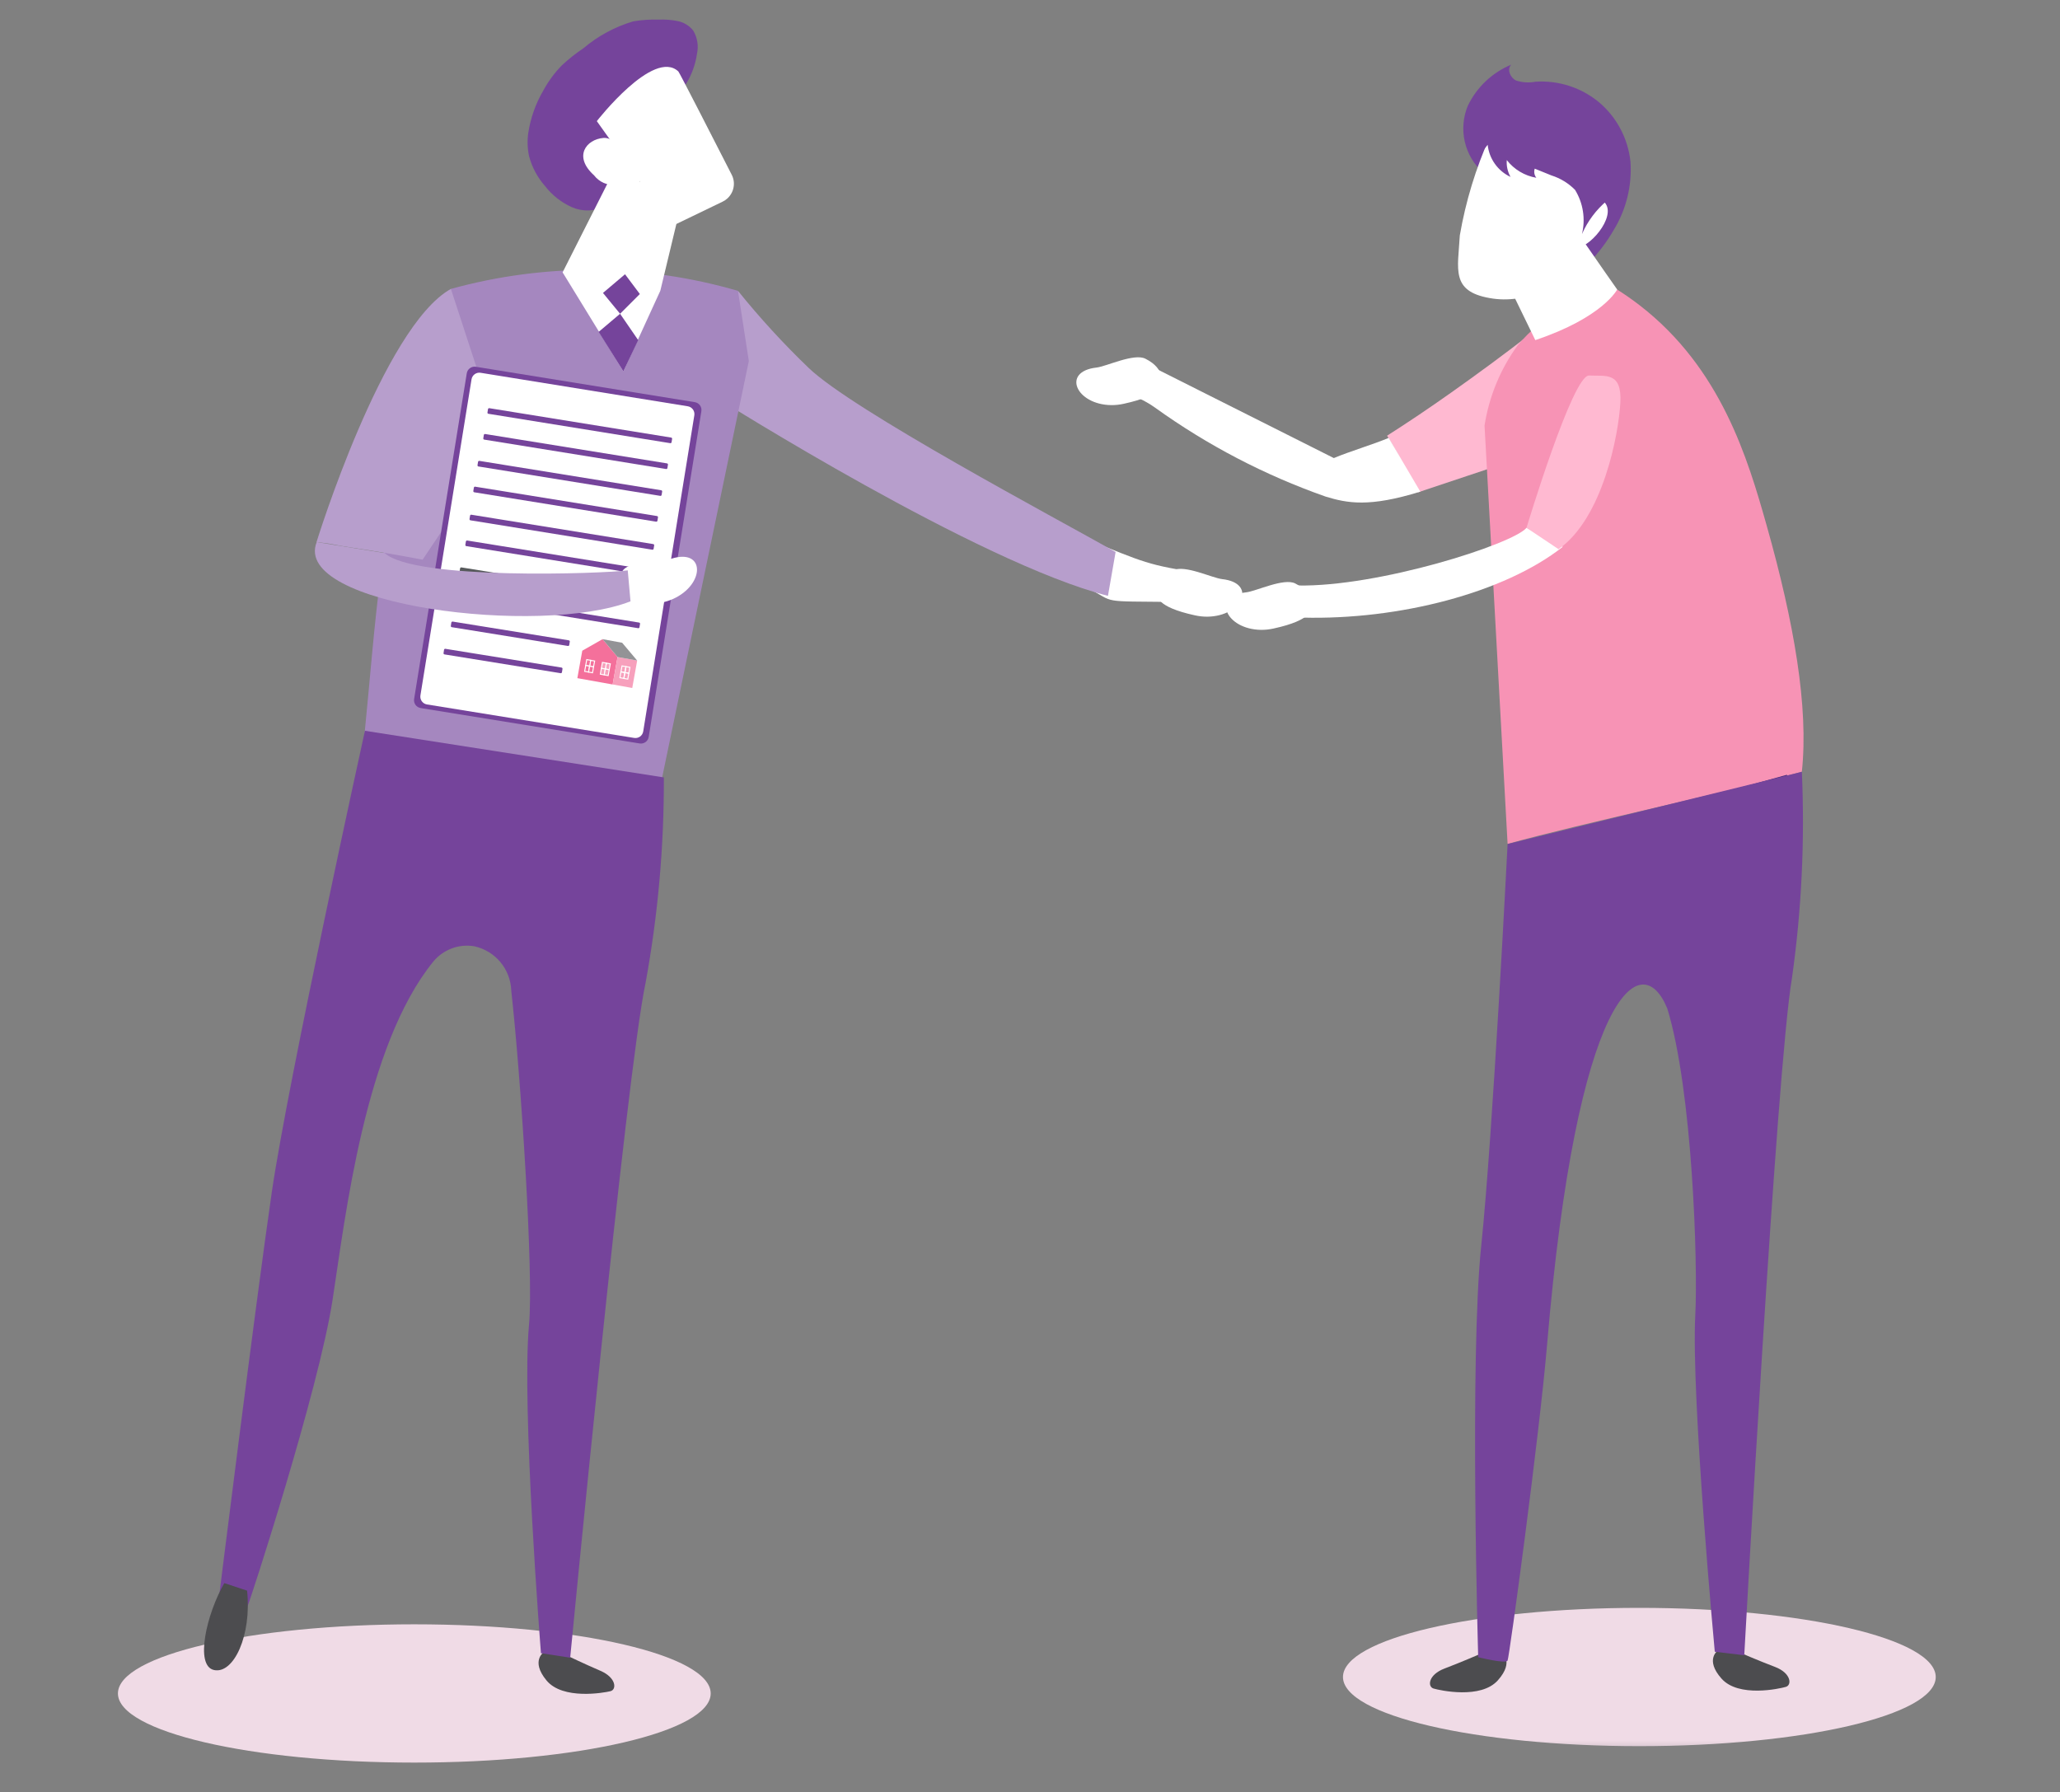 <svg width="100" height="87" viewBox="0 0 100 87" fill="none" xmlns="http://www.w3.org/2000/svg">
<rect x="0" y="0" width="100" height="87" fill="#808080" stroke="none"/>
<g style="mix-blend-mode:multiply">
<mask id="mask0_2_73" style="mask-type:luminance" maskUnits="userSpaceOnUse" x="59" y="73" width="41" height="13">
<path d="M99.571 73.077H59.585V85.397H99.571V73.077Z" fill="white"/>
</mask>
<g mask="url(#mask0_2_73)">
<path d="M65.193 81.417C65.193 83.271 71.635 84.774 79.58 84.774C87.525 84.774 93.968 83.274 93.968 81.417C93.968 79.56 87.524 78.06 79.577 78.06C71.63 78.06 65.193 79.563 65.193 81.417Z" fill="#F0DBE6"/>
</g>
</g>
<g style="mix-blend-mode:multiply">
<mask id="mask1_2_73" style="mask-type:luminance" maskUnits="userSpaceOnUse" x="0" y="73" width="41" height="14">
<path d="M40.102 73.877H0.117V86.196H40.102V73.877Z" fill="white"/>
</mask>
<g mask="url(#mask1_2_73)">
<path d="M5.725 82.216C5.725 84.07 12.167 85.573 20.112 85.573C28.057 85.573 34.5 84.073 34.5 82.216C34.5 80.359 28.056 78.859 20.109 78.859C12.162 78.859 5.725 80.362 5.725 82.216Z" fill="#F0DBE6"/>
</g>
</g>
<path d="M51.336 25.625C55.172 27.117 55.319 27.343 57.517 27.703L56.998 29.225C53.321 29.185 54.187 29.279 52.828 28.559L51.336 25.625Z" fill="white"/>
<path d="M71.252 5.138C71.686 4.234 72.438 3.521 73.365 3.138C73.136 3.357 73.311 3.777 73.6 3.91C73.903 4.007 74.226 4.027 74.538 3.967C75.663 3.892 76.774 4.255 77.639 4.978C78.496 5.71 79.037 6.745 79.151 7.866C79.226 9.029 78.939 10.186 78.329 11.178C78.002 11.743 77.607 12.266 77.152 12.734C76.988 12.929 76.774 13.076 76.534 13.16C75.94 13.319 75.413 12.77 75.042 12.279C74.114 10.916 73.097 9.616 71.999 8.386C71.553 7.99 71.241 7.464 71.107 6.882C70.973 6.3 71.024 5.69 71.252 5.138Z" fill="#75449B"/>
<path d="M68.827 23.906C68.108 22.627 68.101 22.406 67.334 21.153C68.347 20.508 69.387 19.808 70.454 19.053C71.634 18.218 73.23 17.053 74.262 16.229C73.646 17.449 73.139 18.72 72.746 20.029C72.445 20.887 72.335 21.799 72.423 22.704L68.827 23.906Z" fill="#FFB9D1"/>
<path d="M68.947 23.868C66.472 24.638 65.403 24.431 64.347 24.108C61.399 23.071 58.615 21.619 56.077 19.795C55.564 19.428 54.983 19.167 54.368 19.027C54.075 18.962 53.776 18.925 53.476 18.916L56.149 17.916L64.749 22.239C65.501 21.921 66.66 21.577 67.413 21.259L68.947 23.868Z" fill="white"/>
<path d="M73.184 40.971C76.869 39.945 83.784 38.49 87.469 37.465C87.803 34.333 87.092 30.23 85.763 25.522C84.841 22.251 83.546 17.883 79.606 14.83C79.223 14.534 78.824 14.257 78.413 14C76.562 14.345 74.887 15.321 73.675 16.762C72.835 17.915 72.284 19.253 72.065 20.662L73.184 40.971Z" fill="#F793B5"/>
<path d="M74.665 8.339C74.668 8.608 78.504 14.055 78.504 14.055C78.504 14.055 77.815 15.411 74.529 16.512L71.692 10.68L74.665 8.339Z" fill="white"/>
<path d="M33.665 1.503C33.477 1.256 33.205 1.085 32.9 1.023C32.598 0.963 32.289 0.939 31.981 0.953C31.567 0.939 31.152 0.967 30.743 1.036C29.857 1.297 29.035 1.74 28.33 2.336C27.959 2.585 27.607 2.863 27.28 3.167C26.925 3.529 26.622 3.939 26.38 4.385C26.005 5.022 25.755 5.724 25.644 6.455C25.591 6.826 25.603 7.203 25.68 7.57C25.82 8.106 26.082 8.603 26.447 9.02C26.792 9.469 27.243 9.826 27.759 10.058C28.018 10.172 28.299 10.226 28.582 10.216C28.865 10.206 29.142 10.133 29.392 10.002C29.598 9.87 29.788 9.714 29.956 9.536C30.416 9.119 30.839 8.663 31.218 8.171C31.612 7.585 31.945 6.96 32.212 6.306C32.48 5.605 32.801 4.925 33.172 4.273C33.522 3.778 33.749 3.208 33.835 2.608C33.917 2.233 33.856 1.841 33.665 1.508" fill="#75449B"/>
<path d="M72.32 6.648C71.638 8.175 71.149 9.78 70.865 11.428C70.773 13.073 70.418 14.141 72.321 14.472C73.196 14.629 74.099 14.493 74.889 14.086C75.68 13.678 76.314 13.021 76.693 12.217C76.693 12.217 78.053 9.692 77.748 8.657C77.443 7.622 72.32 6.648 72.32 6.648Z" fill="white"/>
<path d="M76.334 11.15C76.334 11.15 76.855 9.15 77.752 9.709C78.649 10.268 77.286 11.953 76.564 12.028L76.334 11.15Z" fill="white"/>
<path d="M34.924 19.39C35.383 16.38 35.365 17.13 35.824 14.12C36.888 15.439 38.034 16.689 39.256 17.863C41.398 19.922 51.231 25.144 54.156 26.797L53.784 28.928C47.496 27.328 34.92 19.39 34.92 19.39" fill="#B79ECC"/>
<path d="M36.351 17.528L35.824 14.121C31.278 12.797 26.453 12.765 21.889 14.027C21.324 15.492 20.789 17.058 20.318 18.727C18.455 25.277 18.195 30.683 17.711 35.479C17.542 37.166 22.136 37.79 25.101 38.288C28.663 38.888 30.546 39.204 32.051 38.188L36.351 17.528Z" fill="#A587BF"/>
<path d="M27.311 13.222C27.881 13.699 28.551 14.041 29.271 14.222C30.193 14.448 31.16 14.406 32.058 14.1C32.206 13.481 32.355 12.862 32.505 12.243L32.834 10.873L32.912 10.545C33.005 10.157 33.099 9.769 33.192 9.381L31.068 8.83L30.539 6.83L27.311 13.222Z" fill="white"/>
<path d="M28.972 5.881L31.072 8.827L32.272 10.512L32.607 10.983L32.842 10.87L35.081 9.789C35.165 9.748 35.243 9.696 35.312 9.633C35.318 9.628 35.324 9.622 35.329 9.616C35.478 9.473 35.578 9.285 35.612 9.081C35.647 8.877 35.614 8.667 35.52 8.483C34.688 6.854 32.984 3.52 32.93 3.469C31.722 2.338 28.972 5.881 28.972 5.881Z" fill="white"/>
<path d="M30.836 8.325C30.836 8.325 30.113 6.628 29.289 6.697C28.465 6.766 27.813 7.589 28.838 8.512C28.96 8.672 29.12 8.798 29.304 8.879C29.488 8.96 29.69 8.992 29.89 8.974C30.09 8.955 30.282 8.885 30.448 8.772C30.614 8.658 30.748 8.504 30.838 8.324" fill="white"/>
<path d="M31.849 40.689C31.849 40.689 20.56 39.441 17.546 37.614L18.264 35.784L32.055 38.194L31.849 40.689Z" fill="#E5932B"/>
<path d="M15.367 26.317C16.431 26.436 15.943 26.417 17.073 26.585C18.262 26.764 19.409 26.96 20.514 27.173L24.323 21.482L21.888 14.025C18.588 15.872 15.366 26.316 15.366 26.316" fill="#B79ECC"/>
<path d="M20.418 34.375L31.052 36.094C31.152 36.11 31.254 36.086 31.337 36.027C31.419 35.968 31.474 35.878 31.49 35.778L34.047 19.963C34.063 19.863 34.039 19.761 33.98 19.679C33.92 19.597 33.831 19.541 33.731 19.525L23.097 17.806C22.997 17.79 22.895 17.815 22.813 17.874C22.731 17.933 22.675 18.022 22.659 18.122L20.103 33.936C20.087 34.036 20.111 34.138 20.17 34.221C20.23 34.303 20.319 34.358 20.419 34.374" fill="#75449B"/>
<path d="M20.725 34.2L30.786 35.826C30.886 35.842 30.988 35.818 31.07 35.759C31.153 35.7 31.208 35.61 31.224 35.51L33.705 20.163C33.721 20.063 33.697 19.961 33.638 19.879C33.578 19.797 33.489 19.741 33.389 19.725L23.328 18.098C23.228 18.082 23.126 18.107 23.044 18.166C22.962 18.225 22.907 18.314 22.89 18.414L20.409 33.761C20.393 33.861 20.417 33.963 20.476 34.045C20.536 34.128 20.625 34.184 20.725 34.2Z" fill="white"/>
<path d="M23.709 20.089L32.537 21.516C32.551 21.518 32.566 21.515 32.578 21.507C32.59 21.498 32.598 21.485 32.6 21.471L32.627 21.307C32.629 21.293 32.626 21.278 32.617 21.266C32.609 21.255 32.596 21.247 32.582 21.244L23.753 19.817C23.738 19.815 23.724 19.818 23.712 19.827C23.7 19.835 23.692 19.849 23.689 19.863L23.663 20.027C23.661 20.041 23.664 20.056 23.673 20.068C23.681 20.08 23.694 20.088 23.708 20.09" fill="#75449B"/>
<path d="M23.507 21.343L32.335 22.77C32.349 22.772 32.364 22.769 32.376 22.761C32.388 22.752 32.396 22.739 32.398 22.725L32.425 22.561C32.426 22.554 32.426 22.547 32.425 22.54C32.423 22.532 32.42 22.526 32.416 22.52C32.412 22.514 32.406 22.509 32.4 22.505C32.394 22.501 32.387 22.498 32.38 22.497L23.551 21.071C23.544 21.07 23.537 21.07 23.529 21.072C23.522 21.073 23.516 21.076 23.51 21.08C23.504 21.084 23.499 21.09 23.495 21.096C23.491 21.102 23.488 21.109 23.487 21.116L23.461 21.28C23.459 21.294 23.462 21.309 23.471 21.321C23.479 21.333 23.492 21.341 23.506 21.343" fill="#75449B"/>
<path d="M23.226 22.647L32.054 24.074C32.068 24.076 32.083 24.073 32.095 24.065C32.107 24.056 32.115 24.043 32.117 24.029L32.144 23.865C32.146 23.851 32.143 23.836 32.135 23.824C32.126 23.813 32.113 23.805 32.099 23.802L23.27 22.375C23.256 22.373 23.241 22.376 23.229 22.385C23.217 22.394 23.209 22.407 23.206 22.421L23.18 22.585C23.178 22.599 23.181 22.614 23.19 22.626C23.198 22.638 23.211 22.646 23.225 22.648" fill="#75449B"/>
<path d="M23.023 23.9L31.851 25.327C31.865 25.329 31.88 25.326 31.892 25.318C31.904 25.309 31.912 25.296 31.914 25.282L31.941 25.118C31.942 25.111 31.942 25.104 31.941 25.096C31.939 25.089 31.936 25.083 31.932 25.077C31.928 25.071 31.922 25.066 31.916 25.062C31.91 25.058 31.903 25.055 31.896 25.054L23.067 23.628C23.06 23.627 23.053 23.627 23.045 23.628C23.038 23.63 23.032 23.633 23.026 23.637C23.02 23.641 23.015 23.647 23.011 23.653C23.007 23.659 23.004 23.666 23.003 23.673L22.977 23.837C22.975 23.851 22.978 23.866 22.987 23.878C22.995 23.89 23.008 23.898 23.022 23.9" fill="#75449B"/>
<path d="M22.838 25.261L31.666 26.688C31.68 26.69 31.695 26.687 31.707 26.679C31.719 26.67 31.727 26.657 31.729 26.643L31.756 26.479C31.757 26.472 31.757 26.465 31.756 26.457C31.754 26.45 31.751 26.444 31.747 26.438C31.743 26.432 31.737 26.427 31.731 26.423C31.725 26.419 31.718 26.416 31.711 26.415L22.882 24.989C22.875 24.988 22.868 24.988 22.86 24.989C22.853 24.991 22.847 24.994 22.841 24.998C22.835 25.002 22.83 25.008 22.826 25.014C22.822 25.02 22.819 25.027 22.818 25.034L22.792 25.198C22.79 25.212 22.793 25.227 22.802 25.239C22.81 25.251 22.823 25.259 22.837 25.261" fill="#75449B"/>
<path d="M22.636 26.514L31.464 27.941C31.478 27.943 31.493 27.94 31.505 27.932C31.517 27.923 31.525 27.91 31.527 27.896L31.554 27.732C31.555 27.725 31.555 27.718 31.554 27.71C31.552 27.703 31.549 27.697 31.545 27.691C31.541 27.685 31.535 27.68 31.529 27.676C31.523 27.672 31.516 27.669 31.509 27.668L22.68 26.242C22.673 26.241 22.666 26.241 22.658 26.242C22.651 26.244 22.645 26.247 22.639 26.251C22.633 26.255 22.628 26.261 22.624 26.267C22.62 26.273 22.617 26.28 22.616 26.287L22.59 26.451C22.588 26.465 22.591 26.48 22.6 26.492C22.608 26.504 22.621 26.512 22.635 26.514" fill="#75449B"/>
<path d="M22.355 27.819L31.183 29.246C31.197 29.248 31.212 29.245 31.224 29.237C31.236 29.228 31.244 29.215 31.246 29.201L31.273 29.037C31.274 29.03 31.274 29.023 31.273 29.015C31.271 29.008 31.268 29.002 31.264 28.996C31.26 28.99 31.254 28.985 31.248 28.981C31.242 28.977 31.235 28.974 31.228 28.973L22.399 27.547C22.392 27.546 22.385 27.546 22.378 27.547C22.37 27.549 22.364 27.552 22.358 27.556C22.352 27.56 22.347 27.566 22.343 27.572C22.339 27.578 22.336 27.585 22.335 27.592L22.309 27.756C22.307 27.77 22.31 27.785 22.319 27.797C22.327 27.809 22.34 27.817 22.354 27.819" fill="#56595B"/>
<path d="M22.152 29.071L30.98 30.498C30.994 30.5 31.009 30.497 31.021 30.489C31.033 30.48 31.041 30.467 31.043 30.453L31.07 30.289C31.071 30.282 31.071 30.275 31.07 30.267C31.068 30.26 31.065 30.254 31.061 30.248C31.057 30.242 31.051 30.237 31.045 30.233C31.039 30.229 31.032 30.226 31.025 30.225L22.196 28.799C22.189 28.798 22.182 28.798 22.174 28.799C22.167 28.801 22.161 28.804 22.155 28.808C22.149 28.812 22.144 28.818 22.14 28.824C22.136 28.83 22.133 28.837 22.132 28.844L22.106 29.008C22.104 29.022 22.107 29.037 22.116 29.049C22.124 29.061 22.137 29.069 22.151 29.071" fill="#75449B"/>
<path d="M21.93 30.449L27.57 31.361C27.584 31.363 27.599 31.36 27.611 31.351C27.623 31.342 27.631 31.329 27.633 31.315L27.66 31.151C27.662 31.137 27.658 31.122 27.65 31.11C27.641 31.099 27.628 31.091 27.614 31.088L21.974 30.177C21.959 30.175 21.945 30.178 21.933 30.187C21.921 30.196 21.913 30.209 21.91 30.223L21.885 30.387C21.883 30.401 21.886 30.416 21.895 30.428C21.903 30.44 21.916 30.447 21.93 30.449Z" fill="#75449B"/>
<path d="M21.576 31.771L27.216 32.683C27.223 32.684 27.231 32.684 27.238 32.682C27.245 32.68 27.252 32.677 27.257 32.673C27.263 32.669 27.268 32.663 27.272 32.657C27.276 32.65 27.278 32.643 27.279 32.636L27.306 32.472C27.308 32.458 27.304 32.444 27.296 32.432C27.287 32.42 27.274 32.413 27.26 32.41L21.62 31.499C21.613 31.498 21.606 31.498 21.599 31.5C21.591 31.501 21.585 31.504 21.579 31.508C21.573 31.512 21.568 31.518 21.564 31.524C21.56 31.53 21.557 31.537 21.556 31.544L21.531 31.708C21.529 31.722 21.532 31.737 21.541 31.749C21.549 31.761 21.562 31.769 21.576 31.771Z" fill="#75449B"/>
<path d="M73.327 8.589C73.186 8.341 73.122 8.057 73.145 7.772C73.499 8.227 74.011 8.534 74.579 8.631C74.531 8.569 74.498 8.497 74.485 8.419C74.471 8.342 74.477 8.263 74.502 8.188L75.313 8.517C75.746 8.654 76.139 8.894 76.458 9.217C76.653 9.535 76.784 9.888 76.841 10.256C76.899 10.625 76.883 11.001 76.795 11.363C77.07 10.736 77.486 10.181 78.01 9.741C78.136 9.666 78.251 9.572 78.349 9.463C78.412 9.375 78.456 9.276 78.479 9.17C78.537 8.813 78.492 8.448 78.35 8.116C78.209 7.783 77.976 7.498 77.679 7.292C77.081 6.889 76.402 6.623 75.689 6.513C74.512 6.26 73.319 6.093 72.118 6.013C71.994 6.613 71.87 7.213 71.747 7.813C71.855 7.526 72.015 7.261 72.217 7.03C72.252 7.364 72.372 7.682 72.567 7.955C72.761 8.228 73.023 8.447 73.327 8.589Z" fill="#75449B"/>
<path d="M86.935 38.904C86.692 38.962 79.112 41.81 75.46 41.816L75.69 40.685L86.746 37.614L86.935 38.904Z" fill="#3F2875"/>
<path d="M84.516 80.255C84.516 80.255 85.375 80.627 86.163 80.926C86.951 81.225 86.996 81.807 86.692 81.896C86.388 81.985 84.398 82.427 83.57 81.496C82.742 80.565 83.396 80.127 83.396 80.127L84.516 80.255Z" fill="#4C4C4F"/>
<path d="M71.767 80.335C71.767 80.335 70.908 80.707 70.119 81.007C69.33 81.307 69.286 81.888 69.591 81.977C69.896 82.066 71.885 82.508 72.713 81.577C73.541 80.646 72.887 80.207 72.887 80.207L71.767 80.335Z" fill="#4C4C4F"/>
<path d="M75.102 65.271C74.727 69.705 73.27 80.443 73.184 80.618C73.098 80.793 71.757 80.455 71.757 80.455C71.757 80.455 71.332 65.972 71.905 60.476C72.478 54.98 73.184 40.976 73.184 40.976L87.469 37.471C87.617 40.809 87.458 44.153 86.992 47.461C86.235 51.852 84.673 80.361 84.673 80.361L83.242 80.191C83.242 80.191 82.087 67.81 82.296 63.832C82.427 61.34 82.158 52.932 80.937 48.964C79.658 45.847 76.537 48.246 75.102 65.271Z" fill="#75449B"/>
<path d="M30.061 29.1C30.061 29.1 30.151 29.649 32.089 29.262C32.289 29.223 32.484 29.162 32.67 29.08C34.232 28.374 34.238 26.612 32.601 27.122C32.132 27.267 30.647 27.2 30.251 27.676C29.508 28.568 30.06 29.101 30.06 29.101" fill="white"/>
<path d="M56.346 18.647C56.346 18.647 56.483 19.186 54.546 19.604C54.347 19.648 54.145 19.67 53.941 19.668C52.23 19.644 51.523 18.034 53.227 17.845C53.712 17.791 55.051 17.134 55.603 17.416C56.64 17.938 56.346 18.647 56.346 18.647Z" fill="white"/>
<path d="M63.619 29.558C63.619 29.558 63.756 30.097 61.819 30.515C61.62 30.559 61.417 30.581 61.214 30.579C59.503 30.555 58.796 28.945 60.5 28.756C60.985 28.702 62.324 28.045 62.876 28.327C63.913 28.849 63.619 29.558 63.619 29.558Z" fill="white"/>
<path d="M56.211 28.918C56.211 28.918 56.074 29.457 58.011 29.875C58.21 29.919 58.413 29.941 58.616 29.939C60.327 29.915 61.034 28.305 59.33 28.116C58.841 28.062 57.506 27.405 56.949 27.687C55.917 28.205 56.211 28.918 56.211 28.918Z" fill="white"/>
<path d="M27.528 80.377C27.528 80.377 28.369 80.782 29.145 81.115C29.921 81.448 29.945 82.03 29.633 82.106C29.321 82.182 27.32 82.542 26.528 81.582C25.736 80.622 26.412 80.203 26.412 80.203L27.528 80.377Z" fill="#4C4C4F"/>
<path d="M17.715 35.479C17.715 35.479 13.991 52.406 13.194 57.879C12.397 63.352 10.607 77.735 10.607 77.735C10.607 77.735 11.932 78.127 12.026 77.956C12.12 77.785 15.461 67.525 16.141 63.128C16.768 59.065 17.706 50.778 21.034 46.684C21.27 46.398 21.576 46.179 21.923 46.048C22.269 45.917 22.644 45.879 23.01 45.938C23.51 46.044 23.96 46.314 24.288 46.706C24.616 47.097 24.803 47.588 24.819 48.099C25.279 52.224 25.913 61.829 25.681 64.313C25.31 68.276 26.26 80.261 26.26 80.261L27.679 80.479C27.679 80.479 30.407 52.063 31.341 47.705C31.941 44.419 32.238 41.084 32.226 37.743L17.715 35.479Z" fill="#75449B"/>
<path d="M11.994 77.224C12.225 79.393 11.348 81.277 10.394 81.079C9.44 80.881 10.029 78.345 10.889 76.859L11.994 77.224Z" fill="#4C4C4F"/>
<path d="M30.473 27.691C29.301 27.851 20.11 28.182 18.673 26.85L15.373 26.317C14.141 29.407 26.237 30.9 30.607 29.194L30.473 27.691Z" fill="#B79ECC"/>
<path d="M74.103 25.625C73.424 26.425 66.909 28.502 62.993 28.425L63.233 29.984C67.909 30.104 73.024 28.784 75.862 26.547L74.103 25.625Z" fill="white"/>
<path d="M74.103 25.624C74.103 25.624 76.341 18.19 77.14 18.231C77.939 18.272 78.74 18.031 78.658 19.549C78.576 21.067 77.819 25.149 75.658 26.663L74.103 25.624Z" fill="#FFB9D1"/>
<path d="M32.061 14.101L30.261 18.033L27.311 13.223L32.061 14.101Z" fill="white"/>
<path d="M30.341 13.315L31.06 14.274L30.101 15.233L29.271 14.222L30.341 13.315Z" fill="#75449B"/>
<path d="M30.101 15.233L30.98 16.512L30.261 18.033L29.062 16.112L30.101 15.233Z" fill="#75449B"/>
<path d="M29.25 31.031L29.978 31.898L29.74 33.231L28.027 32.924L28.266 31.591L29.25 31.031Z" fill="#F4709B"/>
<path d="M30.692 33.401L29.74 33.23L29.979 31.898L30.931 32.069L30.692 33.401Z" fill="#F7A0BC"/>
<path d="M30.202 31.205L30.93 32.069L29.979 31.898L29.25 31.031L30.202 31.205Z" fill="#939396"/>
<path d="M30.607 32.379L30.545 32.712L30.307 32.669L30.367 32.336L30.607 32.379ZM30.549 32.418L30.407 32.393L30.363 32.63L30.507 32.656L30.549 32.418Z" fill="white"/>
<path d="M30.416 32.344L30.355 32.678L30.116 32.635L30.176 32.302L30.416 32.344ZM30.358 32.383L30.216 32.358L30.172 32.595L30.316 32.622L30.358 32.383Z" fill="white"/>
<path d="M30.365 32.63L30.303 32.964L30.065 32.921L30.125 32.588L30.365 32.63ZM30.307 32.67L30.165 32.644L30.121 32.881L30.265 32.908L30.307 32.67Z" fill="white"/>
<path d="M30.555 32.664L30.494 32.998L30.255 32.955L30.315 32.622L30.555 32.664ZM30.497 32.703L30.355 32.678L30.311 32.915L30.455 32.942L30.497 32.703Z" fill="white"/>
<path d="M29.625 32.227L29.574 32.513L29.383 32.478L29.435 32.193L29.625 32.227Z" fill="#F7A0BC"/>
<path d="M29.655 32.208L29.594 32.542L29.355 32.499L29.415 32.166L29.655 32.208ZM29.597 32.248L29.455 32.222L29.411 32.459L29.555 32.486L29.597 32.248Z" fill="white"/>
<path d="M29.435 32.193L29.383 32.479L29.193 32.444L29.244 32.159L29.435 32.193Z" fill="#F7A0BC"/>
<path d="M29.465 32.173L29.403 32.507L29.165 32.464L29.224 32.131L29.465 32.173ZM29.407 32.213L29.265 32.187L29.221 32.425L29.365 32.451L29.407 32.213Z" fill="white"/>
<path d="M29.383 32.478L29.332 32.764L29.142 32.73L29.193 32.444L29.383 32.478Z" fill="#F7A0BC"/>
<path d="M29.414 32.459L29.352 32.793L29.114 32.75L29.173 32.417L29.414 32.459ZM29.355 32.499L29.214 32.473L29.17 32.711L29.314 32.737L29.355 32.499Z" fill="white"/>
<path d="M29.574 32.512L29.523 32.798L29.332 32.764L29.383 32.478L29.574 32.512Z" fill="#F7A0BC"/>
<path d="M29.604 32.493L29.542 32.827L29.304 32.784L29.364 32.451L29.604 32.493ZM29.546 32.533L29.404 32.507L29.36 32.745L29.504 32.771L29.546 32.533Z" fill="white"/>
<path d="M28.864 32.091L28.813 32.377L28.623 32.342L28.674 32.057L28.864 32.091Z" fill="#F4709B"/>
<path d="M28.894 32.072L28.833 32.405L28.594 32.362L28.654 32.029L28.894 32.072ZM28.836 32.111L28.694 32.086L28.651 32.323L28.794 32.349L28.836 32.111Z" fill="white"/>
<path d="M28.674 32.057L28.623 32.343L28.432 32.308L28.483 32.023L28.674 32.057Z" fill="#F4709B"/>
<path d="M28.704 32.037L28.642 32.37L28.404 32.327L28.464 31.994L28.704 32.037ZM28.646 32.076L28.504 32.051L28.46 32.288L28.604 32.314L28.646 32.076Z" fill="white"/>
<path d="M28.623 32.342L28.571 32.628L28.381 32.593L28.432 32.308L28.623 32.342Z" fill="#F4709B"/>
<path d="M28.653 32.322L28.591 32.656L28.353 32.613L28.413 32.28L28.653 32.322ZM28.594 32.362L28.453 32.336L28.409 32.573L28.553 32.6L28.594 32.362Z" fill="white"/>
<path d="M28.813 32.376L28.762 32.662L28.571 32.627L28.623 32.342L28.813 32.376Z" fill="#F4709B"/>
<path d="M28.843 32.357L28.782 32.691L28.543 32.648L28.603 32.315L28.843 32.357ZM28.785 32.396L28.643 32.371L28.599 32.608L28.743 32.635L28.785 32.396Z" fill="white"/>
</svg>
